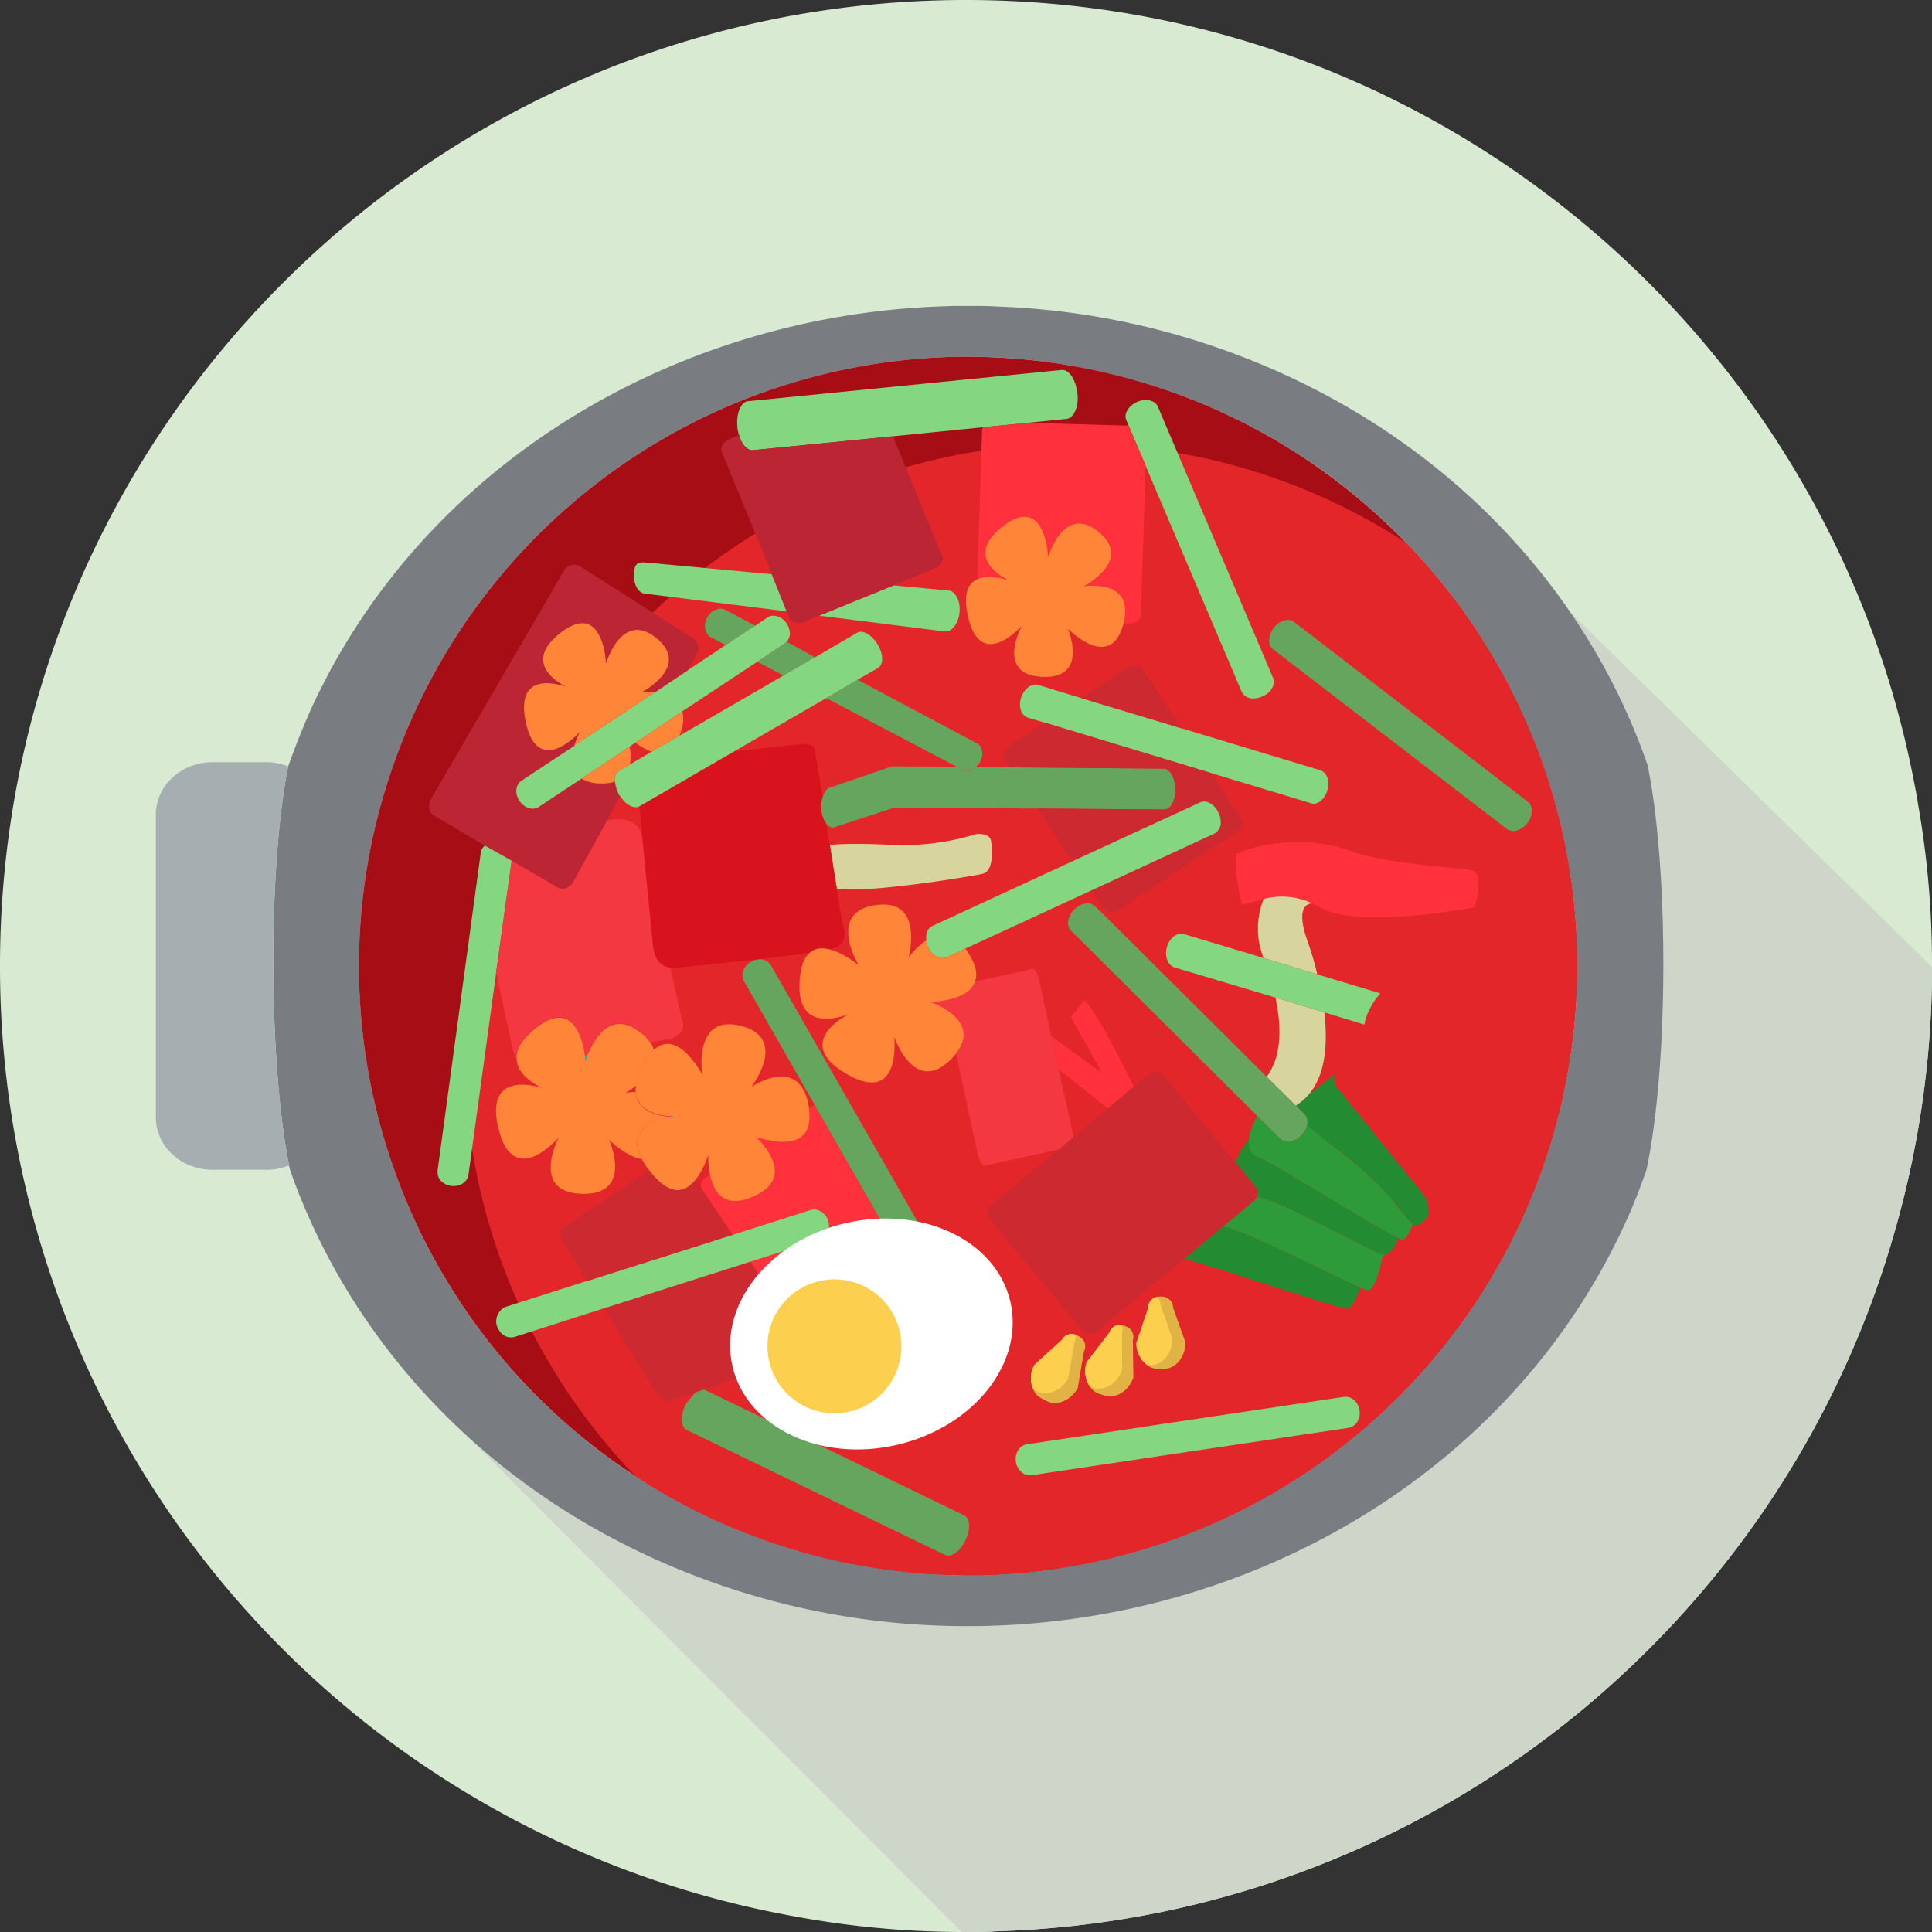 <?xml version="1.0" encoding="UTF-8"?> <svg xmlns="http://www.w3.org/2000/svg" id="Ñëîé_1" data-name="Ñëîé 1" viewBox="0 0 600 600"><rect x="0" y="0" width="600" height="600" fill="#333333" stroke="none"/><defs><style>.cls-6{fill:#85d680}.cls-7{fill:#66a55e}.cls-8{fill:#ff313c}.cls-9{fill:#cc2931}.cls-10{fill:#e0b344}.cls-11{fill:#fccf4e}.cls-13{fill:none;stroke:#00b6d0;stroke-miterlimit:10;stroke-width:.25px}.cls-14{fill:#bc2634}.cls-15{fill:#f43842}.cls-16{fill:#238c32}.cls-17{fill:#2d9b3a}.cls-18{fill:#d8d49e}.cls-20{fill:#ff8639}</style></defs><path d="M595.7 249.9c-.3-2.1-.7-4.2-1.1-6.2C568.3 104.9 446.4 0 300 0 134.3 0 0 134.3 0 300a299.62 299.62 0 0 0 154.6 262.4 299.71 299.71 0 0 0 90.8 32.5 288.16 288.16 0 0 0 53.32 5.1H300c2.4 0 4.9 0 7.3-.1a7.57 7.57 0 0 0 1.5-.1C442 596 553.5 505.3 588.4 382.5A299.07 299.07 0 0 0 600 304v-4a284.66 284.66 0 0 0-4.3-50.1Z" style="fill:#d8ead2"></path><path d="M600 300.31V304a299.07 299.07 0 0 1-11.6 78.5C553.5 505.3 442 596 308.8 599.8a7.57 7.57 0 0 1-1.5.1c-2.4.1-4.9.1-7.3.1h-1.28c-60.33-60.32-153.63-154-153.63-154l342.66-255.75Z" style="fill:#cdd6c9"></path><path d="M511.7 237.7c-19.1-55.3-63.4-102.8-125.9-126.9a233.74 233.74 0 0 0-76-15.6c-3-.2-6.1-.2-9.1-.2h-.5c-2.1 0-4.4 0-6.5.1-84.1 2.5-163 49.5-197.5 126-2.5 5.7-4.7 11.3-6.7 16.9-6.5 32.4-6 94 .5 125 0 .1.1.3.1.4 19.3 54.9 63.2 101.8 125.3 125.8a234.78 234.78 0 0 0 84.7 15.8h1c2.1 0 4.4 0 6.5-.1 84.1-2.5 163.1-49.5 197.6-126.1 2.3-5 4.3-10.3 6.1-15.4 6.8-31.6 7.1-92.5.4-125.7Zm-36.5 135a189.38 189.38 0 0 1-167.8 116.4c-2.1.1-4.3.1-6.5.1h-1.5c-4.7 0-9.5-.3-14.2-.7-2.3-.1-4.6-.4-6.9-.7-1.7-.2-3.4-.4-5.2-.7-3-.4-6-.9-9.1-1.6a186.57 186.57 0 0 1-36.1-10.9c-96.4-40.2-142-150.9-101.8-247.3a189.27 189.27 0 0 1 167.8-116.4c2.1-.1 4.3-.1 6.5-.1a180.47 180.47 0 0 1 29.2 2.3c2.3.3 4.5.7 6.8 1.2 1.8.3 3.5.7 5.2 1.1 2.4.5 4.8 1.1 7.1 1.7a188.64 188.64 0 0 1 24.7 8.3c96.4 40.2 142 150.9 101.8 247.3Z" style="fill:#797d82"></path><path d="M475.2 372.7a189.38 189.38 0 0 1-167.8 116.4c-2.1.1-4.3.1-6.5.1a190.56 190.56 0 0 1-73-14.6 185.6 185.6 0 0 1-30.6-16.2c-75-48.8-106.9-145.6-71.2-231.1a189.27 189.27 0 0 1 167.8-116.4c2.1-.1 4.3-.1 6.5-.1a190.56 190.56 0 0 1 73 14.6 189.09 189.09 0 0 1 101.8 247.3Z" style="fill:#a70d15"></path><path d="M475.2 372.7a189.38 189.38 0 0 1-167.8 116.4c-2.1.1-4.3.1-6.5.1a190.56 190.56 0 0 1-73-14.6 185.6 185.6 0 0 1-30.6-16.2 189.25 189.25 0 0 1 129.3-320.5c2.1-.1 4.3-.1 6.5-.1a190.56 190.56 0 0 1 73 14.6 185.6 185.6 0 0 1 30.6 16.2 189 189 0 0 1 38.5 204.1Z" style="fill:#e3262a"></path><path d="M422.23 438c.4 2.65-1.15 5.08-3.46 5.43l-98.39 14.71c-2.3.34-4.5-1.53-4.89-4.18-.4-2.66 1.15-5.09 3.45-5.43l98.39-14.71c2.31-.35 4.5 1.52 4.9 4.18ZM412.2 245.5c-.7 2.4-2.5 4.1-4.3 4.1a2.92 2.92 0 0 1-.9-.2l-30.8-9.3-51.8-15.7-5.1-1.5c-2.1-.6-3.1-3.4-2.2-6.2.8-2.4 2.6-4.1 4.5-4.1a2.2 2.2 0 0 1 .8.1l13.4 4.1 31.2 9.4 43 13c2.1.7 3.1 3.4 2.2 6.3Z" class="cls-6"></path><path d="M395.55 195c1.79-2.34 4.63-3.17 6.33-1.86L474.5 249c1.71 1.31 1.63 4.27-.16 6.6-1.8 2.34-4.63 3.17-6.34 1.86l-72.62-55.81c-1.7-1.31-1.63-4.26.17-6.6Z" class="cls-7"></path><path d="M392 216.3a6.6 6.6 0 0 1-2.7.6 3.81 3.81 0 0 1-3.7-2.1l-29.8-70.1v-.1l-5.3-12.4-.7-1.7c-.9-2 .7-4.5 3.4-5.7s5.6-.4 6.4 1.5l35.8 84.3c.8 2-.7 4.6-3.4 5.7ZM334.7 123.4c0 3.6-1.4 6.5-3.5 6.7l-11.9 1.2-14.1 1.4-27.9 2.8-43.4 4.3c-1.8.2-3.6-1.8-4.4-4.7a10.08 10.08 0 0 1-.5-2.5c-.4-3.7.8-7 2.6-7.8a2.35 2.35 0 0 1 .8-.2l97.3-9.7c2.3-.2 4.4 3 4.9 7.2 0 .5.1.9.1 1.3ZM239.66 178.33l-38.19-3.56c-.61 0-1.23-.12-1.72-.12-1.47 0-2.7.49-2.82 2.94-.37 3.56 1.1 6.51 3.31 6.76l44.08 5.52" class="cls-6"></path><path d="M355.8 144.6v.1l-1.5 46.2c0 1.5-1.6 2.7-3.5 2.7h-1.9c3.7-14.2-12.4-11.5-12.4-11.5s15.5-8 4.7-16.9-15.7 7.9-15.7 7.9-.7-20-14.1-9.6c-12.6 9.8.7 16.2 2.2 16.9-1.1-.4-6.4-2.2-10.1-.5v-.1l1.5-46.2a2.39 2.39 0 0 1 .2-.9l14.1-1.4 31.2.9Z" class="cls-8"></path><path d="m367 226.2-31.2-9.4 14.5-9.6c1.6-1 3.5-.9 4.4.4Z" class="cls-9"></path><path d="M457.9 281.8s-36.3 6.9-47.9 0a13.44 13.44 0 0 0-2.4-1.2 22 22 0 0 0-15.2-1.4c-2.9.7-5.1 1.7-6.7 1.7 0 0-2.7-10.8-1.8-15.6 7.4-3.7 23.1-5.6 35-1.2s34.1 5.2 38.2 6.2.8 11.5.8 11.5Z" class="cls-8"></path><path d="m336.6 419.8-1.9 11.3c-2.2 3.9-6.6 5.7-9.9 3.9l-1.5-.8a5.29 5.29 0 0 1-2.4-2.7 8.45 8.45 0 0 1 .4-7.7l8.5-7.7a3.42 3.42 0 0 1 4.2-1.6c.2 0 .3.1.5.2l.7.4a3.46 3.46 0 0 1 1.4 4.7Z" class="cls-10"></path><path d="M334 414.5a3.39 3.39 0 0 1-.3 2.4l-2 11.2c-2.2 4-6.6 5.7-9.9 3.9l-.9-.5a8.45 8.45 0 0 1 .4-7.7l8.5-7.7a3.42 3.42 0 0 1 4.2-1.6Z" class="cls-11"></path><path d="m351.81 416.29.18 11.46c-1.46 4.24-5.46 6.8-9 5.63l-1.62-.52a5.29 5.29 0 0 1-2.85-2.22 8.43 8.43 0 0 1-1-7.64l7-9.11a3.42 3.42 0 0 1 3.84-2.34 1.2 1.2 0 0 1 .53.11l.76.27a3.44 3.44 0 0 1 2.16 4.36Z" class="cls-10"></path><path d="M348.3 411.55a3.4 3.4 0 0 1 .14 2.42l.06 11.37c-1.44 4.34-5.46 6.8-9 5.63l-1-.33a8.43 8.43 0 0 1-1-7.64l7-9.11a3.42 3.42 0 0 1 3.8-2.34Z" class="cls-11"></path><path d="m364.31 406.11 3.85 10.79c0 4.48-3 8.2-6.74 8.24h-1.7a5.27 5.27 0 0 1-3.41-1.19 8.46 8.46 0 0 1-3.41-6.91l3.67-10.87a3.41 3.41 0 0 1 2.88-3.45 1.17 1.17 0 0 1 .54-.06h.8a3.47 3.47 0 0 1 3.52 3.45Z" class="cls-10"></path><path d="M359.45 402.75a3.38 3.38 0 0 1 .91 2.25l3.72 10.75c0 4.56-3 8.19-6.74 8.23h-1a8.46 8.46 0 0 1-3.41-6.91l3.67-10.87a3.41 3.41 0 0 1 2.85-3.45Z" class="cls-11"></path><path d="M90 363a4.18 4.18 0 0 1-.4-1 19.18 19.18 0 0 1-7.2 1.3H66.1c-9.7 0-17.7-7.2-17.7-16.3v-94c0-9.1 8-16.3 17.7-16.3h16.3a19 19 0 0 1 7.1 1.3c-6.5 32.4-6 94 .5 125Z" style="fill:#a6aeb2"></path><path d="M390.4 371.7a.1.1 0 0 1-.1.1.37.37 0 0 0-.1.3 2.7 2.7 0 0 1-.7.8l-9.6 8-12.2 10.1-5.9 4.9-.2.2a2.76 2.76 0 0 0-.9.7l-.1.1-14.4 12c-.1 0-.2.1-.3.2a2.84 2.84 0 0 0-1 .9l-4.3 3.6a3.39 3.39 0 0 1-4.7-.7l-28.2-34a3.32 3.32 0 0 1 .2-4.7l4.9-4.1 15.8-13.1h.2l4.5-3.8v-.1l10.7-8.9 8.1-6.7 4.7-3.9a3.27 3.27 0 0 1 4.7.6l22.2 26.8 6 7.2a3.52 3.52 0 0 1 .7 3.5Z" class="cls-9"></path><path d="M208.7 346.7v.1a1.72 1.72 0 0 0 .8-.1Z" class="cls-13"></path><path d="M208.7 346.7v.1a1.72 1.72 0 0 0 .8-.1Z" class="cls-13"></path><path d="M208.7 346.7v.1a1.72 1.72 0 0 0 .8-.1Z" class="cls-13"></path><path d="M208.7 346.7v.1a1.72 1.72 0 0 0 .8-.1Z" class="cls-13"></path><path d="M208.7 346.7v.1a1.72 1.72 0 0 0 .8-.1Z" class="cls-13"></path><path d="m213.7 208.1 2.5-4.6a3.76 3.76 0 0 0-1-5.3L180 175.8a3.63 3.63 0 0 0-5 1.7l-41.2 70.7c-1.1 1.8-.6 4.3 1 5.1l15.8 9.3 8.3 4.7 14.2 8.3c1.6 1 3.9.2 5-1.8l10.4-18.9v-.1l4.1-7.6a1 1 0 0 1-.4-.5 12 12 0 0 1-1.2-3.9h-.1a14.7 14.7 0 0 1-4.5.5 11.18 11.18 0 0 1-5.8-1.5l-13.3 8.8c-1.8 1.2-4.5.3-6-1.9s-1.2-5 .6-6.2l16.5-10.9v-.1a27.69 27.69 0 0 1 1.7-4.2c-1.5 1.5-13.1 13.6-16.8-2.9-3.4-15.9 9.6-12.1 12.5-11.1-2.8-1.5-13.5-7.6-1.7-16.8 13.4-10.3 14.1 9.6 14.1 9.6s4.8-16.7 15.7-7.9c10.3 8.6-3.4 16.1-4.7 16.8a16.66 16.66 0 0 1 4.3-.1h.1l10-6.7Z" class="cls-14"></path><path d="M208.7 346.7v.1a1.72 1.72 0 0 0 .8-.1Z" class="cls-13"></path><path d="M208.7 346.7v.1a1.72 1.72 0 0 0 .8-.1Z" class="cls-13"></path><path d="M208.7 346.7v.1a1.72 1.72 0 0 0 .8-.1ZM181.7 328c.1 1 .1 1.6.1 1.6a13.8 13.8 0 0 0 .6-1.9c-.2.2-.4.2-.7.3Z" class="cls-13"></path><path d="M208.7 346.7v.1a1.72 1.72 0 0 0 .8-.1Z" class="cls-13"></path><path d="M208.7 346.7v.1a1.72 1.72 0 0 0 .8-.1ZM181.7 328c.1 1 .1 1.6.1 1.6a13.8 13.8 0 0 0 .6-1.9c-.2.2-.4.2-.7.3Z" class="cls-13"></path><path d="M208.7 346.7v.1a1.72 1.72 0 0 0 .8-.1Z" class="cls-13"></path><path d="M208.7 346.7v.1a1.72 1.72 0 0 0 .8-.1ZM181.7 328c.1 1 .1 1.6.1 1.6a13.8 13.8 0 0 0 .6-1.9c-.2.2-.4.2-.7.3Z" class="cls-13"></path><path d="M181.7 328c.1 1 .1 1.6.1 1.6a13.8 13.8 0 0 0 .6-1.9c-.2.2-.4.2-.7.3ZM208.7 346.7v.1a1.72 1.72 0 0 0 .8-.1Z" class="cls-13"></path><path d="M208.7 346.7v.1a1.72 1.72 0 0 0 .8-.1ZM181.7 328c.1 1 .1 1.6.1 1.6a13.8 13.8 0 0 0 .6-1.9c-.2.2-.4.2-.7.3Z" class="cls-13"></path><path d="M181.7 328c.1 1 .1 1.6.1 1.6a13.8 13.8 0 0 0 .6-1.9c-.2.2-.4.2-.7.3ZM208.7 346.7v.1a1.72 1.72 0 0 0 .8-.1Z" class="cls-13"></path><path d="M208.7 346.7v.1a1.72 1.72 0 0 0 .8-.1ZM181.7 328c.1 1 .1 1.6.1 1.6a13.8 13.8 0 0 0 .6-1.9c-.2.2-.4.2-.7.3Z" class="cls-13"></path><path d="M181.7 328c.1 1 .1 1.6.1 1.6a13.8 13.8 0 0 0 .6-1.9c-.2.2-.4.2-.7.3ZM208.7 346.7v.1a1.72 1.72 0 0 0 .8-.1Z" class="cls-13"></path><path d="M208.7 346.7v.1a1.72 1.72 0 0 0 .8-.1ZM181.7 328c.1 1 .1 1.6.1 1.6a13.8 13.8 0 0 0 .6-1.9c-.2.2-.4.2-.7.3Z" class="cls-13"></path><path d="M181.7 328c.1 1 .1 1.6.1 1.6a13.8 13.8 0 0 0 .6-1.9c-.2.2-.4.2-.7.3ZM208.7 346.7v.1a1.72 1.72 0 0 0 .8-.1Z" class="cls-13"></path><path d="M208.7 346.7v.1a1.72 1.72 0 0 0 .8-.1ZM181.7 328c.1 1 .1 1.6.1 1.6a13.8 13.8 0 0 0 .6-1.9c-.2.2-.4.2-.7.3Z" class="cls-13"></path><path d="M181.7 328c.1 1 .1 1.6.1 1.6a13.8 13.8 0 0 0 .6-1.9c-.2.2-.4.2-.7.3ZM208.7 346.7v.1a1.72 1.72 0 0 0 .8-.1Z" class="cls-13"></path><path d="M208.7 346.7v.1a1.72 1.72 0 0 0 .8-.1ZM181.7 328c.1 1 .1 1.6.1 1.6a13.8 13.8 0 0 0 .6-1.9c-.2.2-.4.2-.7.3Z" class="cls-13"></path><path d="M181.7 328c.1 1 .1 1.6.1 1.6a13.8 13.8 0 0 0 .6-1.9c-.2.2-.4.2-.7.3ZM208.7 346.7v.1a1.72 1.72 0 0 0 .8-.1Z" class="cls-13"></path><path d="M208.7 346.7v.1a1.72 1.72 0 0 0 .8-.1ZM181.7 328c.1 1 .1 1.6.1 1.6a13.8 13.8 0 0 0 .6-1.9c-.2.2-.4.2-.7.3Z" class="cls-13"></path><path d="M181.7 328c.1 1 .1 1.6.1 1.6a13.8 13.8 0 0 0 .6-1.9c-.2.2-.4.2-.7.3ZM208.7 346.7v.1a1.72 1.72 0 0 0 .8-.1Z" class="cls-13"></path><path d="M208.7 346.7v.1a1.72 1.72 0 0 0 .8-.1ZM181.7 328c.1 1 .1 1.6.1 1.6a13.8 13.8 0 0 0 .6-1.9c-.2.2-.4.2-.7.3Z" class="cls-13"></path><path d="M181.7 328c.1 1 .1 1.6.1 1.6a13.8 13.8 0 0 0 .6-1.9c-.2.2-.4.2-.7.3ZM208.7 346.7v.1a1.72 1.72 0 0 0 .8-.1Z" class="cls-13"></path><path d="M208.7 346.7v.1a1.72 1.72 0 0 0 .8-.1ZM181.7 328c.1 1 .1 1.6.1 1.6a13.8 13.8 0 0 0 .6-1.9c-.2.2-.4.2-.7.3Z" class="cls-13"></path><path d="M181.7 328c.1 1 .1 1.6.1 1.6a13.8 13.8 0 0 0 .6-1.9c-.2.2-.4.2-.7.3ZM208.7 346.7v.1a1.72 1.72 0 0 0 .8-.1Z" class="cls-13"></path><path d="M208.7 346.7v.1a1.72 1.72 0 0 0 .8-.1ZM181.7 328c.1 1 .1 1.6.1 1.6a13.8 13.8 0 0 0 .6-1.9c-.2.2-.4.2-.7.3Z" class="cls-13"></path><path d="M181.7 328c.1 1 .1 1.6.1 1.6a13.8 13.8 0 0 0 .6-1.9c-.2.2-.4.2-.7.3ZM208.7 346.7v.1a1.72 1.72 0 0 0 .8-.1Z" class="cls-13"></path><path d="M208.7 346.8a1.72 1.72 0 0 0 .8-.1h-.8ZM182.4 327.7c-.2.2-.4.2-.7.3.1 1 .1 1.6.1 1.6a13.8 13.8 0 0 0 .6-1.9Z" class="cls-13"></path><path d="M208.7 346.8a1.72 1.72 0 0 0 .8-.1h-.8ZM181.8 329.6a13.8 13.8 0 0 0 .6-1.9c-.2.2-.4.2-.7.3.1 1 .1 1.6.1 1.6Z" class="cls-13"></path><path d="M181.7 328c.1 1 .1 1.6.1 1.6a13.8 13.8 0 0 0 .6-1.9c-.2.2-.4.2-.7.3ZM208.7 346.7v.1a1.72 1.72 0 0 0 .8-.1Z" class="cls-13"></path><path d="M208.7 346.7v.1a1.72 1.72 0 0 0 .8-.1ZM181.7 328c.1 1 .1 1.6.1 1.6a13.8 13.8 0 0 0 .6-1.9c-.2.2-.4.2-.7.3Z" class="cls-13"></path><path d="M181.7 328c.1 1 .1 1.6.1 1.6a13.8 13.8 0 0 0 .6-1.9c-.2.2-.4.2-.7.3ZM208.7 346.7v.1a1.72 1.72 0 0 0 .8-.1Z" class="cls-13"></path><path d="M208.7 346.7v.1a1.72 1.72 0 0 0 .8-.1ZM181.7 328c.1 1 .1 1.6.1 1.6a13.8 13.8 0 0 0 .6-1.9c-.2.2-.4.2-.7.3Z" class="cls-13"></path><path d="M181.7 328c.1 1 .1 1.6.1 1.6a13.8 13.8 0 0 0 .6-1.9c-.2.2-.4.2-.7.3ZM208.7 346.7v.1a1.72 1.72 0 0 0 .8-.1Z" class="cls-13"></path><path d="M208.7 346.7v.1a1.72 1.72 0 0 0 .8-.1ZM181.7 328c.1 1 .1 1.6.1 1.6a13.8 13.8 0 0 0 .6-1.9c-.2.2-.4.2-.7.3Z" class="cls-13"></path><path d="M181.7 328c.1 1 .1 1.6.1 1.6a13.8 13.8 0 0 0 .6-1.9c-.2.2-.4.2-.7.3ZM208.7 346.7v.1a1.72 1.72 0 0 0 .8-.1Z" class="cls-13"></path><path d="M208.7 346.7v.1a1.72 1.72 0 0 0 .8-.1ZM181.7 328c.1 1 .1 1.6.1 1.6a13.8 13.8 0 0 0 .6-1.9c-.2.2-.4.2-.7.3Z" class="cls-13"></path><path d="M181.7 328c.1 1 .1 1.6.1 1.6a13.8 13.8 0 0 0 .6-1.9c-.2.2-.4.2-.7.3ZM208.7 346.7v.1a1.72 1.72 0 0 0 .8-.1Z" class="cls-13"></path><path d="M208.7 346.7v.1a1.72 1.72 0 0 0 .8-.1ZM181.7 328c.1 1 .1 1.6.1 1.6a13.8 13.8 0 0 0 .6-1.9c-.2.2-.4.2-.7.3Z" class="cls-13"></path><path d="m294.7 183.4-17.2-1.6-23.1 9.4 39 4.9c2.2.2 4.3-2.5 4.6-6s-1.3-6.5-3.3-6.7Z" class="cls-6"></path><path d="M181.7 328c.1 1 .1 1.6.1 1.6a13.8 13.8 0 0 0 .6-1.9c-.2.2-.4.2-.7.3ZM208.7 346.7v.1a1.72 1.72 0 0 0 .8-.1Z" class="cls-13"></path><path d="M208.7 346.7v.1a1.72 1.72 0 0 0 .8-.1ZM181.7 328c.1 1 .1 1.6.1 1.6a13.8 13.8 0 0 0 .6-1.9c-.2.2-.4.2-.7.3Z" class="cls-13"></path><path d="M181.7 328c.1 1 .1 1.6.1 1.6a13.8 13.8 0 0 0 .6-1.9c-.2.2-.4.2-.7.3ZM208.7 346.7v.1a1.72 1.72 0 0 0 .8-.1Z" class="cls-13"></path><path d="M208.7 346.7v.1a1.72 1.72 0 0 0 .8-.1ZM181.7 328c.1 1 .1 1.6.1 1.6a13.8 13.8 0 0 0 .6-1.9c-.2.2-.4.2-.7.3Z" class="cls-13"></path><path d="M181.7 328c.1 1 .1 1.6.1 1.6a13.8 13.8 0 0 0 .6-1.9c-.2.2-.4.2-.7.3ZM208.7 346.7v.1a1.72 1.72 0 0 0 .8-.1Z" class="cls-13"></path><path d="M208.7 346.7v.1a1.72 1.72 0 0 0 .8-.1ZM181.7 328c.1 1 .1 1.6.1 1.6a13.8 13.8 0 0 0 .6-1.9c-.2.2-.4.2-.7.3Z" class="cls-13"></path><path d="M181.7 328c.1 1 .1 1.6.1 1.6a13.8 13.8 0 0 0 .6-1.9c-.2.2-.4.2-.7.3ZM208.7 346.7v.1a1.72 1.72 0 0 0 .8-.1Z" class="cls-13"></path><path d="M208.7 346.7v.1a1.72 1.72 0 0 0 .8-.1ZM181.7 328c.1 1 .1 1.6.1 1.6a13.8 13.8 0 0 0 .6-1.9c-.2.2-.4.2-.7.3Z" class="cls-13"></path><path d="M181.7 328c.1 1 .1 1.6.1 1.6a13.8 13.8 0 0 0 .6-1.9c-.2.2-.4.2-.7.3ZM208.7 346.7v.1a1.72 1.72 0 0 0 .8-.1Z" class="cls-13"></path><path d="M208.7 346.7v.1a1.72 1.72 0 0 0 .8-.1ZM181.7 328c.1 1 .1 1.6.1 1.6a13.8 13.8 0 0 0 .6-1.9c-.2.2-.4.2-.7.3Z" class="cls-13"></path><path d="M181.7 328c.1 1 .1 1.6.1 1.6a13.8 13.8 0 0 0 .6-1.9c-.2.2-.4.2-.7.3ZM208.7 346.7v.1a1.72 1.72 0 0 0 .8-.1Z" class="cls-13"></path><path d="M208.7 346.7v.1a1.72 1.72 0 0 0 .8-.1Z" class="cls-13"></path><path d="M225.3 189.4a2.82 2.82 0 0 0-1.5-.4 5.17 5.17 0 0 0-4.2 2.8c-1.2 2.4-.7 5.1 1.1 6.1l4.7 2.4 9.1-6Z" class="cls-7"></path><path d="M181.7 328c.1 1 .1 1.6.1 1.6a13.8 13.8 0 0 0 .6-1.9c-.2.2-.4.2-.7.3ZM208.7 346.7v.1a1.72 1.72 0 0 0 .8-.1Z" class="cls-13"></path><path d="M208.7 346.7v.1a1.72 1.72 0 0 0 .8-.1ZM181.7 328c.1 1 .1 1.6.1 1.6a13.8 13.8 0 0 0 .6-1.9c-.2.2-.4.2-.7.3Z" class="cls-13"></path><path d="M208.7 346.7v.1a1.72 1.72 0 0 0 .8-.1Z" class="cls-13"></path><path d="M208.7 346.7v.1a1.72 1.72 0 0 0 .8-.1Z" class="cls-13"></path><path d="M208.7 346.7v.1a1.72 1.72 0 0 0 .8-.1Z" class="cls-13"></path><path d="M208.7 346.7v.1a1.72 1.72 0 0 0 .8-.1Z" class="cls-13"></path><path d="M208.7 346.7v.1a1.72 1.72 0 0 0 .8-.1Z" class="cls-13"></path><path d="m333.2 352.1-4.4-20-2.2-10.2v-.1h-.1l-3.8-17.5c-.4-2.1-1.4-3.6-2.1-3.4l-17.6 3.9h-.2c-1.2 3.7-5.9 5.3-9.5 5.9a23.43 23.43 0 0 1-4.3.5 24.68 24.68 0 0 1 4.9 2.4c3.9 2.5 8.1 7.1 3 13.5v.1l6.8 31.4c.5 2.1 1.5 3.5 2.3 3.4l22.1-4.9.2-.1h.5l4.5-3.8v-.1a3.08 3.08 0 0 0-.1-1Z" class="cls-15"></path><path d="m422.4 399.9-.1.3s-1.9 5.9-3.8 6.3a16.54 16.54 0 0 1-3.1-.7c-10.2-2.9-42.3-13.7-47.7-14.8l12.2-10.1c6.8 1.2 35.7 15.9 42.5 19Z" class="cls-16"></path><path d="m430.1 389.7-.8.7s-1.8 9.9-4.3 10.3a5.66 5.66 0 0 1-2.6-.8c-6.8-3.1-35.7-17.8-42.5-19l9.6-8a2.7 2.7 0 0 0 .7-.8.37.37 0 0 1 .1-.3.1.1 0 0 0 .1-.1c7.8 1.2 34.5 16.7 39.1 17.9a1.76 1.76 0 0 0 .6.1Z" class="cls-17"></path><path d="m434.3 384.5-.1.3s-1.6 4.5-4.1 4.9a1.76 1.76 0 0 1-.6-.1c-4.6-1.2-31.3-16.7-39.1-17.9a3.52 3.52 0 0 0-.7-3.5l-6-7.2s2.2-5.6 4.2-7.1c-.3 2.3.2 4.4 2.5 5.3 5.5 2.1 37 22.2 43.9 25.3Z" class="cls-16"></path><path d="M438.7 380.1s-1.2 4.5-3.1 4.9a3 3 0 0 1-1.3-.5c-6.9-3.1-38.4-23.2-43.9-25.3-2.3-.9-2.8-3-2.5-5.3a5.85 5.85 0 0 1 .2-1.3c0-.2.1-.4.1-.6s.1-.4.2-.6a12.93 12.93 0 0 1 .7-2.1 11.73 11.73 0 0 1 .5-1.1 15 15 0 0 1 .8-1.7l7.2 7.1a3.24 3.24 0 0 0 2.4.9 6 6 0 0 0 4.1-1.9 6.14 6.14 0 0 0 1.8-3.2l7.2 5.9s12.6 8.9 20.3 18.6a51.44 51.44 0 0 0 5.3 6.2Z" class="cls-17"></path><path d="M442.4 378.9c-1.8 1.2-1.8 2.9-3.7 1.2a51.44 51.44 0 0 1-5.3-6.2c-7.7-9.7-20.3-18.6-20.3-18.6l-7.2-5.9a3.71 3.71 0 0 0-.8-3.4l-2.6-2.6.3-.3a16.93 16.93 0 0 0 3.2-2.7l8.6-6.9a4.5 4.5 0 0 0 1.4 5.1l26.4 32.8s2.9 5.6 0 7.5Z" class="cls-16"></path><path d="M405.9 349.4a6.14 6.14 0 0 1-1.8 3.2 6 6 0 0 1-4.1 1.9 3.24 3.24 0 0 1-2.4-.9l-7.2-7.1-57.8-57.5c-1.5-1.5-1.1-4.4 1-6.5s5-2.6 6.5-1l1.8 1.7 51.5 51.2 9.1 9 2.6 2.6a3.71 3.71 0 0 1 .8 3.4Z" class="cls-7"></path><path d="m352.1 337.5-8.1 6.7-15.2-12.1-2.2-10.2 15.7 11.4-9.7-17.4s2.1-2.5 4-5.2c3.5 1.8 15.5 26.8 15.5 26.8Z" class="cls-8"></path><path d="M305 271.4c-3.5.8-35.5 6.1-45 4.6h-.1c-.8-4.5-1.6-9.6-2.2-13.6 0 0 5.8-.7 19.4 0a76.82 76.82 0 0 0 25.8-3.3s4.5-.8 4.9 2.2.8 9.4-2.8 10.1Z" class="cls-18"></path><path d="M365 245c.1 3.4-1.3 6.4-3.4 6.4l-39.4-.3-44.4-.3-19 6.2a2.52 2.52 0 0 1-2.2-1.2 8.73 8.73 0 0 1-1.6-5v-.4a9.29 9.29 0 0 1 .5-2.9c.5-1.8 1.7-3.1 2.9-3.1L277 238l20.1.1h.1l1.6 1a3.45 3.45 0 0 0 4.2-.9l10.6.1 47.6.4c2.1-.1 3.7 2.7 3.8 6.3Z" class="cls-7"></path><path d="m384 258.4-36.8 24.3c-1.6 1.1-3.6.8-4.4-.4l-3.8-5.7v-.1l38.1-17.6a3.78 3.78 0 0 0 2-3.6 6.48 6.48 0 0 0-.7-2.9c-1.2-2.7-3.8-4.1-5.7-3.2L333 267.5l-10.8-16.4 39.4.3c2.1 0 3.5-3 3.4-6.4-.1-3.6-1.7-6.4-3.8-6.3l-47.6-.4-1.6-2.5c-.9-1.2-.3-3.2 1.4-4.2l11-7.2 51.8 15.7 9.2 14c.9 1.3.2 3.2-1.4 4.3Z" class="cls-9"></path><path d="M379.1 255.3a3.78 3.78 0 0 1-2 3.6L339 276.5l-39.2 18.1-5.8 2.7c-2 .9-4.5-.6-5.8-3.2a5.37 5.37 0 0 1-.5-2.1c-.3-2 .4-3.7 1.8-4.4l43.5-20.1 39.7-18.3c1.9-.9 4.5.5 5.7 3.2a6.48 6.48 0 0 1 .7 2.9Z" class="cls-6"></path><path d="M406 340.4a16.93 16.93 0 0 1-3.2 2.7l-.3.3-9.1-9c4.9-6.7 4.5-16.1 2.7-24.6l15.2 4.6c1.1 9.8.4 19.9-5.3 26ZM409.1 302.6l-16.7-5.1a24.79 24.79 0 0 1 0-18.2v-.1a22 22 0 0 1 15.2 1.4s-5.9-.7-1.6 11.5a100 100 0 0 1 3.1 10.5Z" class="cls-18"></path><path d="m290.4 176.5-12.9 5.3-23.1 9.4-4.9 2c-1.9.7-3.7.2-4.3-1.2l-.9-2.1-4.6-11.6-15.5-37.9c-.6-1.5.4-3.2 2.1-3.9l3.2-1.4c.8 2.9 2.6 4.9 4.4 4.7l43.4-4.3 15.3 37.2c.6 1.3-.4 3.1-2.2 3.8Z" class="cls-14"></path><path d="M299.8 478.4c-1.3 2.8-3.6 4.7-5.3 4.7a3 3 0 0 1-1-.2l-80.2-38.8c-1.9-.9-2.1-4.4-.4-7.8.2-.4.4-.8 3.1-3.9.1 0 .1 0 .2-.1a8 8 0 0 0 2-.7h.2a1.88 1.88 0 0 1 .8.2l43.1 20.8 37.1 18c1.9.9 2.1 4.4.4 7.8Z" class="cls-7"></path><path d="M242.2 421.4c-2.5 2.5-14.6 7-23.8 10.2h-.2a3.46 3.46 0 0 0-2 .7c-.1.1-.1.1-.2.1-4.7 1.6-8.1 2.7-8.1 2.7-1 .6-2.9-.7-4.2-2.7l-16.1-26.1 45.5-14.5v.2l9.6 14.3c.1.1.3.4.5.5l1.2 1.9c1.4 2 1.9 8.6-2.2 12.7Z" class="cls-9"></path><path d="m278.5 387.7-30.9 20.6c-.8.5-3.2-.1-4.4-1.5L233.1 392v-.2l21.5-6.8c2.3-.7 3.4-3.3 2.6-5.9s-3.3-4-5.5-3.3l-24.2 7.7-9.7-14.5v-.1a2.9 2.9 0 0 1 1.4-3.2l1.3-.9c1 5 4.1 10.8 13.2 6.9 13.9-5.9 2.9-16.8 1.1-18.6 2.3.7 18.6 6.1 16.4-8.9l1.7-1.1h.1Z" class="cls-8"></path><path d="M286.8 392.4a5.13 5.13 0 0 1-4.8.2 3.32 3.32 0 0 1-1.6-1.5l-1.9-3.4-25.5-44.6-21.9-38.3c-1.2-2.1-.2-4.8 2.1-6.1a7.08 7.08 0 0 1 2.4-.8h.3a4 4 0 0 1 3.6 2l49.4 86.4a4.67 4.67 0 0 1-2.1 6.1Z" class="cls-7"></path><path d="m254.6 385-21.5 6.8-45.5 14.5-27.8 8.9a4.2 4.2 0 0 1-4.7-1.9 7.14 7.14 0 0 1-.8-1.5 5 5 0 0 1 2.6-5.9l25.4-8.1h.1l45.1-14.3 24.2-7.7c2.2-.7 4.7.8 5.5 3.3s-.3 5.2-2.6 5.9ZM158.9 267.3l-4.8 34.5v.2l-8.6 62.8c-.4 2.4-2.7 3.8-5.4 3.5-2.5-.4-4.2-2.1-4.2-4.2v-.6l13.4-98.6a3.37 3.37 0 0 1 1.3-2.3Z" class="cls-6"></path><path d="M212 317.6c1 3.3-3.4 4.9-3.4 4.9s-2.6.5-6.5 1.2h-.1a12.34 12.34 0 0 0-3-3.1c-9.7-7.7-14.8 2.7-16.6 7.1-.2.2-.4.2-.7.3-.6-4.9-3.6-18.4-15.6-8.6-4.5 3.7-6 7-5.6 9.6a14.6 14.6 0 0 1-1.5-4.2l-4.9-22.8v-.2l4.8-34.5 14.2 8.3c1.6 1 3.9.2 5-1.8l10.4-18.9v-.1c8.7-1.8 10.5 3 10.9 4.9a.9.9 0 0 1 .1.5v.1c1.1 10.8 2.7 27.5 3.3 33.4.5 5 3.1 6.5 5.4 6.8 0 0 3 13.7 3.8 17.1Z" class="cls-15"></path><path d="M259.1 294.5c-.3.1-.7.2-1.2.4h-.1c-2.3-.6-4.6-.6-6.3 1-4.3.6-9.9 1.3-15.6 2a.19.19 0 0 0-.3 0c-12 1.3-24.1 2.5-24.1 2.5a6.8 6.8 0 0 1-3.3.1c-2.3-.3-4.9-1.8-5.4-6.8-.6-5.9-2.2-22.6-3.3-33.4v-.1a.9.9 0 0 0-.1-.5c-.4-5.4-.8-9.3-.8-9.3l29.3-17s16.2-1.9 21-2.3 4.3 2.7 4.3 2.7l2.3 13.7a9.29 9.29 0 0 0-.5 2.9v.4a8.73 8.73 0 0 0 1.6 5s.4 2.7 1.1 6.6 1.4 9.1 2.2 13.6c.8 5.3 1.5 9.8 1.7 10.4.4 1.7 2.3 6.3-2.5 8.1Z" style="fill:#d8131e"></path><path d="m253.1 204.1-9.8 5.7-8.1-4.3 8.5-5.7a1.18 1.18 0 0 0 .5-.5h.1ZM304.4 236.6a4.48 4.48 0 0 1-1.4 1.6 3.45 3.45 0 0 1-4.2.9l-1.6-1h-.1l-40.5-21.3 9.7-5.7 37 19.7c1.8.8 2.3 3.5 1.1 5.8Z" class="cls-7"></path><path d="m272.6 207.5-6.3 3.6-9.7 5.7-28.7 16.6-29.3 17c-1.7.9-4.3-.4-6-3.2a1 1 0 0 1-.4-.5 12 12 0 0 1-1.2-3.9l-.1-.5a3.36 3.36 0 0 1 1.3-2.9l3.4-1.9v-.1l3.3-1.9 3.5-2.1c0 .1 0 .1.1 0l8.5-4.9 32.3-18.7 9.8-5.7h.1l13-7.6c1.8-1 4.6.7 6.4 3.7s1.8 6.3 0 7.3ZM245.3 196.7a3.8 3.8 0 0 1-1 2.6h-.1a1.18 1.18 0 0 1-.5.5l-8.5 5.7-23.3 15.4-8 5.4-6.5 4.3h-.1l-1.8 1.3-14.9 9.9-13.3 8.8c-1.8 1.2-4.5.3-6-1.9s-1.2-5 .6-6.2l16.5-10.9v-.1l25.1-16.6h.1l10-6.7.1-.1 11.7-7.8 9.1-6h.1l3.8-2.6c1.8-1.1 4.4-.3 5.9 1.9a6.29 6.29 0 0 1 1 3.1Z" class="cls-6"></path><path d="M348.9 193.6a1.09 1.09 0 0 1-.1.5c-3.9 13.5-15.2 3-17.1 1.2.7 2 5.7 15.5-8 14.9a3.08 3.08 0 0 1-1-.1c-12.4-1.1-6.4-13.7-5.4-15.7-1.8 1.9-13.1 13.3-16.7-3.1-1.6-7.1.2-10.2 2.9-11.4 3.7-1.7 9 .1 10.1.5-1.5-.7-14.8-7.1-2.2-16.9 13.4-10.4 14.1 9.6 14.1 9.6s4.8-16.8 15.7-7.9-4.7 16.9-4.7 16.9 16.1-2.7 12.4 11.5ZM199.2 215a16.66 16.66 0 0 1 4.3-.1l-25.1 16.6a27.69 27.69 0 0 1 1.7-4.2c-1.5 1.5-13.1 13.6-16.8-2.9-3.4-15.9 9.6-12.1 12.5-11.1-2.8-1.5-13.5-7.6-1.7-16.8 13.4-10.3 14.1 9.6 14.1 9.6s4.8-16.7 15.7-7.9c10.3 8.6-3.4 16.1-4.7 16.8ZM211.5 227.1a5.78 5.78 0 0 1-.5 1.4l-8.5 4.9c-.1.1-.1.1-.1 0a5.45 5.45 0 0 1-1.9-.8 11 11 0 0 1-3.1-2l6.5-4.3 8-5.4a10.5 10.5 0 0 1-.4 6.2ZM195.6 237.4v.1l-3.4 1.9a3.36 3.36 0 0 0-1.3 2.9l.1.5h-.1a14.7 14.7 0 0 1-4.5.5 11.18 11.18 0 0 1-5.8-1.5l14.9-9.9a12.66 12.66 0 0 1 .1 5.5ZM208.7 346.84v.1h-.1c-3.8.5-14.5 2.9-9.3 13-4.7-.7-9.5-5.4-10.1-5.9.7 1.8 6.9 17.1-8.5 16.7-15.2-.4-8.2-15.5-7.2-17.4-1 .9-14.1 15.8-18.7-2.9-4.2-17.4 10.6-13.5 13.8-12.5-1.9-.8-7.8-3.9-8.1-8.8-.4-2.6 1.1-5.9 5.6-9.6 12-9.8 15 3.7 15.6 8.6.1 1 .1 1.6.1 1.6a13.8 13.8 0 0 0 .6-1.9c1.8-4.4 6.9-14.8 16.6-7.1a12.34 12.34 0 0 1 3 3.1h.1a10.68 10.68 0 0 1 1 2.3 17.71 17.71 0 0 0-3.5 4.9 19.65 19.65 0 0 0-2.1 6.2c-1.8 1.3-3.3 2.2-3.3 2.2a15.68 15.68 0 0 1 3.2-.3c.5 6.6 8.3 7.6 11.3 7.7Z" class="cls-20"></path><path d="M234.8 353.1c1.8 1.8 12.8 12.7-1.1 18.6-9.1 3.9-12.2-1.9-13.2-6.9a25.79 25.79 0 0 1-.5-6.3 26.3 26.3 0 0 1-3.9 7.8c-3 3.8-7.7 5.9-14.3-2.6-.1-.1-.2-.2-.2-.3a18.92 18.92 0 0 1-2.3-3.5v-.1c-.1-.1-.1-.2-.2-.3-1.8-3.7-1.4-6.4 0-8.2a9.27 9.27 0 0 1 1.4-1.4c.5-.4 1-.7 1.6-1.1a18.78 18.78 0 0 1 6.5-2h.1a1.72 1.72 0 0 0 .8-.1h-.8c-2.3-.1-7.2-.7-9.7-3.7a6.91 6.91 0 0 1-1.6-3.9v-.1a12.13 12.13 0 0 1 .1-1.8v-.1a19.65 19.65 0 0 1 2.1-6.2l.9-1.5v-.1a5.38 5.38 0 0 1 .9-1.2c-.1-.1 0-.1 0-.1a4.3 4.3 0 0 1 .9-1 3.92 3.92 0 0 1 .8-1c7.6-6.8 15 7.8 15 7.8s-3-19 12-15.2 3.2 19 3.2 19 15.2-10.5 17.9 6.2c0 .1.1.3 0 .4 2.2 15-14.1 9.6-16.4 8.9ZM302.8 304.8c-1.2 3.7-5.9 5.3-9.5 5.9a23.43 23.43 0 0 1-4.3.5 24.68 24.68 0 0 1 4.9 2.4c3.9 2.5 8.1 7.1 3 13.5v.1a20.36 20.36 0 0 1-1.5 1.7c-11.5 11.6-17.7-7-17.7-7s2.5 21.7-14.8 11.6c-15.9-9.2-1.8-17.3.7-18.5-2.5.8-16.7 6-15.2-10.9.3-4.3 1.5-6.9 3.1-8.2 1.7-1.6 4-1.6 6.3-1h.1c4.4 1.2 8.8 4.9 8.8 4.9s-10.1-16.5 5.2-18.7c14.4-2.1 10.8 14 10.3 16.2a25.14 25.14 0 0 1 5.5-5.3 5.37 5.37 0 0 0 .5 2.1c1.3 2.6 3.8 4.1 5.8 3.2l5.8-2.7a8.06 8.06 0 0 1 1.2 1.8c2.2 3.6 2.6 6.3 1.8 8.4Z" class="cls-20"></path><path d="M428.7 308.5a21.2 21.2 0 0 0-3.2 4.6 19.66 19.66 0 0 0-1.8 5.1l-12.4-3.8-15.2-4.6-31.5-9.4c-2-.8-3-3.5-2.2-6.3s3.2-4.7 5.3-4l24.7 7.4 16.7 5.1Z" class="cls-6"></path><path d="m227.5 383.5-45.1 14.3h-.1l-7-11.5c-1.3-2-1.7-4.2-.7-4.8l27-18.1c0 .1.1.2.2.3 6.6 8.5 11.3 6.4 14.3 2.6l1.7 2.6v.1Z" class="cls-9"></path><ellipse cx="270.61" cy="414.29" rx="44.3" ry="35.34" style="fill:#fff" transform="rotate(-13.17 270.563 414.22)"></ellipse><circle cx="258.31" cy="417.16" r="20.8" class="cls-11" transform="rotate(-58 259.59 416.89)"></circle></svg> 